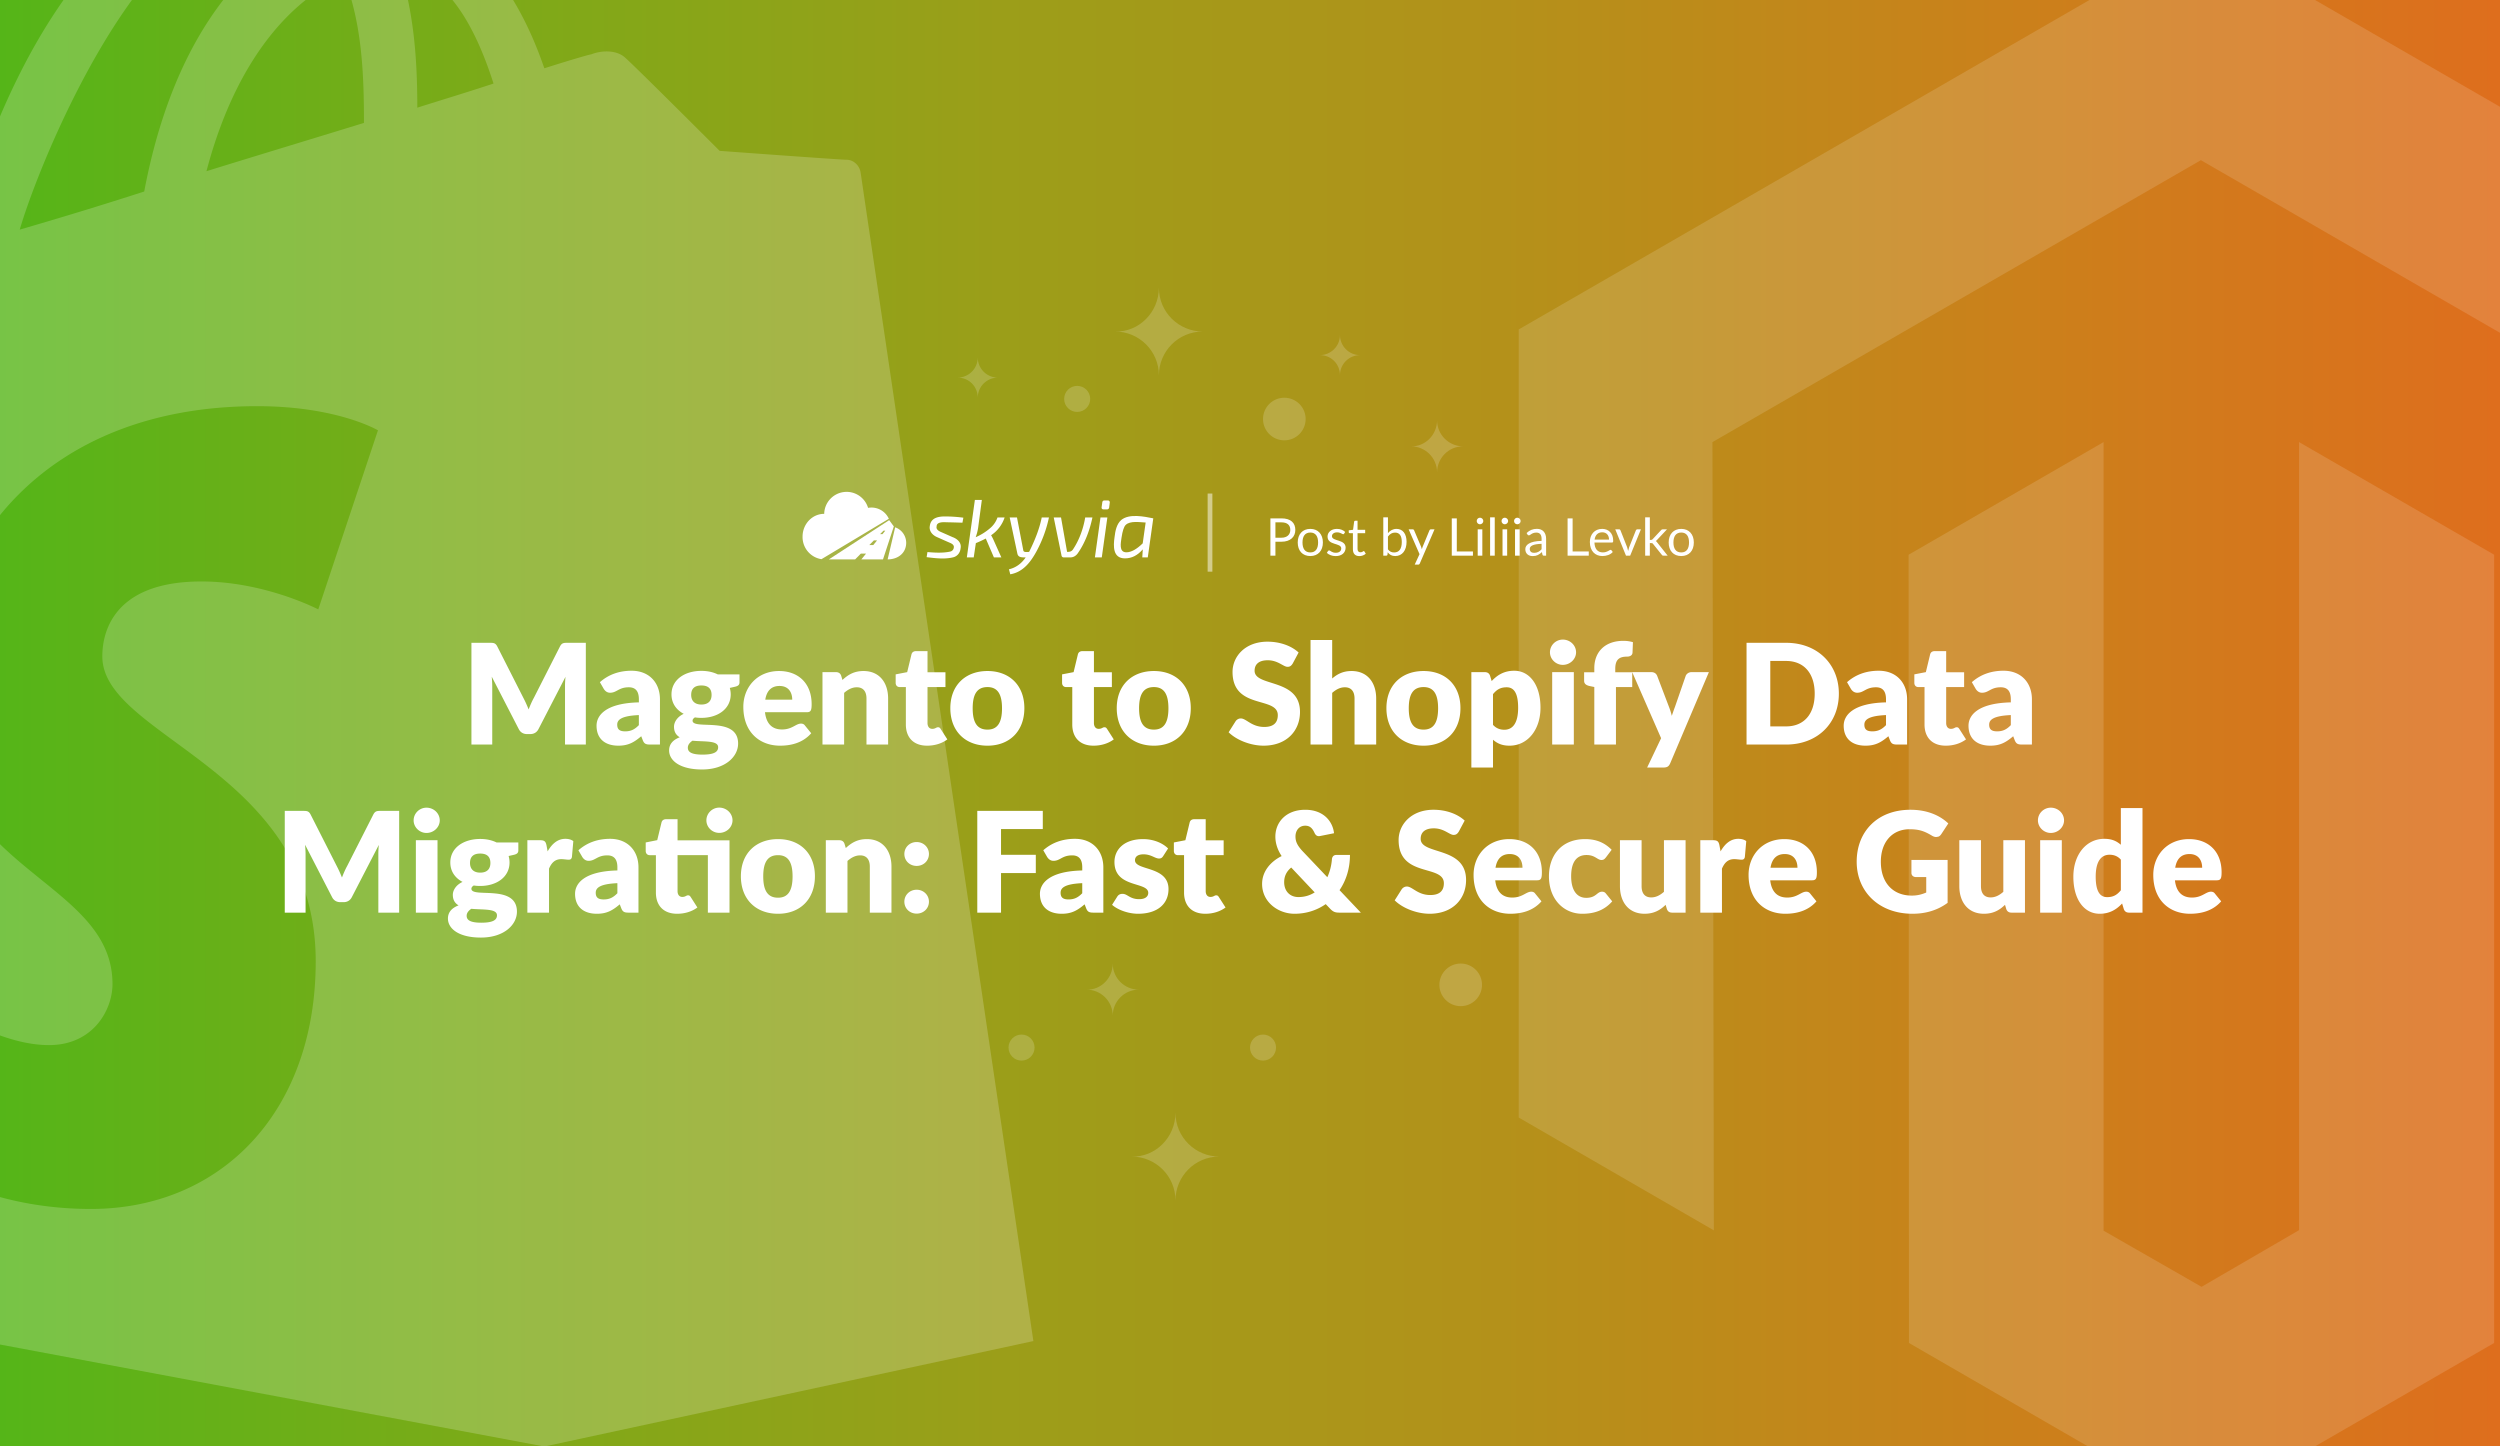 <?xml version="1.0" encoding="UTF-8"?> <svg xmlns="http://www.w3.org/2000/svg" width="2112" height="1222" fill="none"><rect width="100%" height="100%" fill="#333333" stroke="none"/><g clip-path="url(#how-to-migrate-from-magento-to-shopify__a)"><path fill="url(#how-to-migrate-from-magento-to-shopify__b)" d="M0 0h2112v1222H0z"></path><path fill-rule="evenodd" clip-rule="evenodd" d="M715.265 134.957c5.357.012 10.709 4.302 11.781 10.731.527 3.688 35.71 241.711 71.395 483.087A9458089.72 9458089.72 0 0 1 873 1132.93L459.879 1222h.001-.021L-302 1079.28s97.647-756.531 101.939-782.286c4.292-35.412 5.365-36.485 42.921-48.289 5.366-2.146 53.652-17.169 120.181-37.558C-11.206 101.692 71.418-114 244.177-114c22.534 0 48.287 11.804 69.748 39.704 78.85 0 122.45 63.671 145.934 131.99 23.606-7.51 38.629-11.803 39.702-11.803 8.812-3.525 21.927-3.848 28.993 3.219 8.584 7.511 79.405 78.335 79.405 78.335s101.939 7.512 107.304 7.512h.002ZM416.927 70.573c-16.096-50.436-40.776-93.36-79.405-97.652 12.27 38.348 15.022 78.05 15.022 118.04 21.448-6.824 43.031-13.27 64.383-20.388Zm-126.618-90.14c15.554 38.887 17.168 82.052 17.168 123.405-44.336 13.643-88.742 27.06-133.056 40.777C200.173 46.964 248.46-1.325 290.309-19.568Zm-28.974-40.78C147.62-141.574 36.3 126.4 16.682 193.978c33.264-9.658 68.675-20.389 105.158-32.193 24.68-130.917 84.77-196.376 139.495-222.13Zm7.528 575.18 50.433-151.307s-34.338-20.388-101.939-20.388c-181.344 0-270.406 121.259-270.406 245.738 0 83.186 46.726 120.998 87.683 154.14 31.954 25.858 60.396 48.874 60.396 88.379 0 21.462-16.095 51.508-53.652 51.508-57.944 0-126.619-59.02-126.619-59.02l-35.41 115.894s66.529 81.553 197.44 81.553c109.45 0 189.928-81.553 189.928-209.251 0-98.143-66.133-146.684-118.287-184.965-33.954-24.922-61.984-45.496-61.984-72.577 0-12.877 3.219-63.313 83.697-63.313 53.652 0 98.72 23.609 98.72 23.609Z" fill="#fff" fill-opacity=".2"></path><g opacity=".14" fill="#fff"><path d="M2107.06 468.625v665.915l-247.33 142.73-247.05-142.73-.29-665.915 164.7-95.151v666.206l82.78 47.43 82.35-47.87V373.474l164.84 95.151Z"></path><path d="M2436.75 277.739v666.353l-164.84 95.008V373.474l-412.62-238.17-412.61 238.17 1.16 665.916L1283 944.092V278.321L1860.46-55l576.29 332.739Z"></path></g><path opacity=".18" fill-rule="evenodd" clip-rule="evenodd" d="M1132 317c0-9.546 7.75-17 17-17-9.54 0-17-7.755-17-17 0 9.544-7.75 17-17 17 9.54 0 17 7.454 17 17Zm-305.999 19c0-9.546 7.753-17 16.999-17-9.543 0-16.999-7.755-16.999-17 0 9.544-7.755 17-17.001 17 9.545 0 17.001 7.454 17.001 17Zm388.029 19c0 12.38 10.05 22.05 22.03 22.05-12.37 0-22.03 10.061-22.03 22.054 0-12.381-10.05-22.054-22.03-22.054 11.98.388 22.03-9.67 22.03-22.05Zm-274 459c0 12.38 10.05 22.05 22.03 22.05-12.367 0-22.03 10.061-22.03 22.054 0-12.381-10.05-22.054-22.03-22.054 11.98.388 22.03-9.67 22.03-22.05Zm39-571c0 20.81 16.894 37.064 37.03 37.064-20.788 0-37.03 16.911-37.03 37.069 0-20.81-16.894-37.069-37.03-37.069 20.136.652 37.03-16.254 37.03-37.064Zm14 697c0 20.81 16.89 37.064 37.03 37.064-20.79 0-37.03 16.911-37.03 37.066 0-20.807-16.894-37.066-37.03-37.066 20.136.652 37.03-16.254 37.03-37.064Z" fill="#fff"></path><path opacity=".18" d="M1085 336c-9.94 0-18 8.064-18 17.999 0 9.942 8.06 18 18 18s18-8.058 18-18c0-9.935-8.06-17.999-18-17.999Zm149 478c-9.94 0-18 8.064-18 17.999 0 9.942 8.06 18 18 18s18-8.058 18-18c0-9.935-8.06-17.999-18-17.999ZM910 347.996c6.074 0 11-4.924 11-10.998 0-6.075-4.926-10.998-11-10.998s-11 4.923-11 10.998c0 6.074 4.926 10.998 11 10.998Zm157 548c6.07 0 11-4.924 11-10.998 0-6.075-4.93-10.998-11-10.998s-11 4.923-11 10.998c0 6.074 4.93 10.998 11 10.998Zm-204 0c6.074 0 11-4.924 11-10.998 0-6.075-4.926-10.998-11-10.998s-11 4.923-11 10.998c0 6.074 4.926 10.998 11 10.998Z" fill="#fff"></path><path d="M479.684 543.037h15.222V629h-17.582v-49.442c0-2.301.118-5.015.413-7.788l-22.833 44.191c-1.416 2.773-3.894 4.189-6.962 4.189h-2.714c-3.068 0-5.546-1.416-6.962-4.189l-22.833-44.309c.236 2.832.413 5.605.413 7.906V629h-17.582v-85.963h15.222c3.481 0 5.015.059 6.608 3.068l22.125 43.601c1.593 3.009 3.009 6.254 4.366 9.617 1.357-3.481 2.773-6.785 4.425-9.794l22.066-43.424c1.593-3.009 3.127-3.068 6.608-3.068Zm30.411 38.999-3.304-5.723c7.375-6.549 16.461-9.676 26.786-9.676 14.868 0 23.954 10.148 23.954 24.131V629h-8.378c-3.481 0-4.956-.649-6.136-3.658l-1.298-3.363c-6.136 5.192-10.974 7.965-19.352 7.965-11.21 0-18.408-5.841-18.408-16.874 0-8.732 7.729-19.057 35.754-19.706v-2.596c0-7.139-3.068-10.148-8.496-10.148-8.614 0-10.089 4.602-15.812 4.602-2.537 0-4.189-1.475-5.31-3.186Zm29.618 30.562v-8.496c-14.632.649-18.29 3.894-18.29 8.083s2.301 5.664 6.726 5.664c4.72 0 7.965-1.534 11.564-5.251Zm66.62-42.893h18.408v6.667c0 2.065-1.003 3.127-3.776 3.776l-4.425 1.003c.472 1.711.767 3.54.767 5.487 0 12.213-10.856 19.824-24.78 19.824-1.888 0-3.717-.118-5.428-.413-1.357.826-2.006 1.77-2.006 2.773 0 8.201 38.468-4.307 38.468 19.352 0 11.092-10.915 21.889-30.444 21.889-19.116 0-27.848-7.788-27.848-16.048 0-5.428 3.304-8.968 8.968-11.151-3.009-1.829-4.838-4.484-4.838-8.968 0-3.658 2.537-8.201 8.201-10.856-6.372-3.363-10.325-9.027-10.325-16.402 0-12.272 10.974-19.883 25.252-19.883 5.192 0 9.794 1.003 13.806 2.95Zm-13.806 25.488c6.077 0 8.614-3.363 8.614-8.142 0-4.956-2.537-7.965-8.614-7.965-6.077 0-8.614 3.009-8.614 7.965 0 4.661 2.655 8.142 8.614 8.142Zm14.16 36.049c0-5.782-11.505-4.543-21.712-5.487-2.301 1.593-3.894 3.481-3.894 5.9 0 3.422 2.655 5.841 12.39 5.841 10.502 0 13.216-2.655 13.216-6.254Zm74.858-29.559h-35.282c1.18 10.207 6.431 14.573 14.396 14.573 8.555 0 11.682-4.956 16.048-4.956 1.475 0 2.537.531 3.304 1.593l5.31 6.549c-7.493 8.614-17.936 10.502-26.314 10.502-17.11 0-31.034-11.21-31.034-32.863 0-16.343 11.564-30.208 30.208-30.208 16.166 0 27.494 10.325 27.494 28.025 0 5.428-.826 6.785-4.13 6.785Zm-35.046-10.62h22.774c0-5.782-2.832-11.564-10.738-11.564-6.903 0-10.797 4.071-12.036 11.564Zm64.141-20.178 1.062 3.54c4.779-4.425 9.853-7.552 17.818-7.552 13.393 0 20.768 9.794 20.768 23.246V629h-18.29v-38.881c0-5.959-2.773-9.499-8.142-9.499-4.012 0-7.434 1.829-10.738 4.72V629h-18.29v-61.183h11.328c2.301 0 3.776 1.003 4.484 3.068Zm72.567 59.059c-11.564 0-17.936-7.021-17.936-17.877v-31.624h-5.192c-1.888 0-3.422-1.239-3.422-3.599v-7.139l9.735-1.888 3.599-14.927c.472-1.888 1.829-2.832 4.012-2.832h9.558v17.877h15.163v12.508h-15.163v30.385c0 2.832 1.416 4.897 4.012 4.897 2.714 0 3.304-1.357 4.838-1.357 1.121 0 1.652.472 2.36 1.593l5.546 8.673c-4.72 3.54-10.797 5.31-17.11 5.31Zm51.024-63.071c18.526 0 31.152 12.036 31.152 31.388 0 19.529-12.626 31.683-31.152 31.683-18.644 0-31.388-12.154-31.388-31.683 0-19.352 12.744-31.388 31.388-31.388Zm0 49.501c8.437 0 12.272-5.9 12.272-17.995s-3.835-17.936-12.272-17.936c-8.673 0-12.508 5.841-12.508 17.936 0 12.095 3.835 17.995 12.508 17.995Zm89.562 13.57c-11.564 0-17.936-7.021-17.936-17.877v-31.624h-5.192c-1.888 0-3.422-1.239-3.422-3.599v-7.139l9.735-1.888 3.599-14.927c.472-1.888 1.829-2.832 4.012-2.832h9.558v17.877h15.163v12.508h-15.163v30.385c0 2.832 1.416 4.897 4.012 4.897 2.714 0 3.304-1.357 4.838-1.357 1.121 0 1.652.472 2.36 1.593l5.546 8.673c-4.72 3.54-10.797 5.31-17.11 5.31Zm51.024-63.071c18.526 0 31.153 12.036 31.153 31.388 0 19.529-12.627 31.683-31.153 31.683-18.644 0-31.388-12.154-31.388-31.683 0-19.352 12.744-31.388 31.388-31.388Zm0 49.501c8.437 0 12.272-5.9 12.272-17.995s-3.835-17.936-12.272-17.936c-8.673 0-12.508 5.841-12.508 17.936 0 12.095 3.835 17.995 12.508 17.995Zm122.243-65.136-4.95 9.263c-1.18 1.888-2.3 2.832-4.37 2.832-3.6 0-8.02-5.546-16.75-5.546-7.5 0-11.1 3.422-11.1 8.85 0 13.924 38.35 6.018 38.35 34.81 0 15.871-11.21 28.497-30.79 28.497-10.68 0-22.78-4.602-29.5-11.328l5.9-9.322c.94-1.357 2.53-2.36 4.36-2.36 4.66 0 9.09 7.198 19.83 7.198 7.25 0 11.44-3.068 11.44-9.971 0-16.166-38.23-4.425-38.23-36.521 0-12.98 10.62-25.547 29.5-25.547 10.56 0 20.18 3.481 26.31 9.145Zm28.37-10.561v32.509c4.42-3.776 9.26-6.313 16.4-6.313 13.39 0 20.77 9.794 20.77 23.246V629h-18.29v-38.881c0-5.959-2.78-9.499-8.15-9.499-4.01 0-7.43 1.829-10.73 4.72V629h-18.29v-88.323h18.29Zm77.21 26.196c18.52 0 31.15 12.036 31.15 31.388 0 19.529-12.63 31.683-31.15 31.683-18.65 0-31.39-12.154-31.39-31.683 0-19.352 12.74-31.388 31.39-31.388Zm0 49.501c8.43 0 12.27-5.9 12.27-17.995s-3.84-17.936-12.27-17.936c-8.68 0-12.51 5.841-12.51 17.936 0 12.095 3.83 17.995 12.51 17.995Zm56.17-45.489 1.36 4.484c4.78-5.133 10.62-8.732 19.05-8.732 12.75 0 22.19 11.623 22.19 31.27 0 18.349-10.68 32.037-26.2 32.037-6.37 0-10.38-1.947-13.92-5.015v23.482H1243v-80.594h11.33c2.3 0 3.77 1.003 4.48 3.068Zm2.48 15.517v25.96c2.77 3.009 6.02 4.13 9.56 4.13 6.72 0 11.68-5.074 11.68-18.585 0-12.921-3.9-17.287-9.68-17.287-5.37 0-8.44 2.006-11.56 5.782Zm70.17-35.341c0 5.782-5.07 10.62-11.21 10.62-5.9 0-10.85-4.838-10.85-10.62 0-5.959 4.95-10.738 10.85-10.738 6.14 0 11.21 4.779 11.21 10.738Zm-20.18 16.756h18.29V629h-18.29v-61.183ZM1365.16 629h-18.29v-48.616l-4.01-.826c-2.77-.649-4.6-1.829-4.6-4.425v-7.198h8.61v-3.481c0-13.924 9.21-23.069 24.55-23.069 3.01 0 5.31.354 8.08 1.121l-.35 8.909c-.18 2.478-2.54 3.304-4.55 3.304-6.49 0-10.03 2.301-10.03 10.325v2.891h14.34v12.508h-13.75V629Zm63.75-61.183h14.75l-32.69 77.054c-1.12 2.419-2.3 3.54-5.78 3.54h-13.69l11.8-24.78-24.42-55.814h16.16c2.83 0 4.25 1.475 4.96 3.186l10.03 26.373a53.943 53.943 0 0 1 2.3 7.375c.88-2.537 1.71-5.074 2.65-7.493l9.09-26.255c.71-1.829 2.71-3.186 4.84-3.186Zm124.56 18.172c0 24.839-17.87 43.011-44.6 43.011h-33.39v-85.963h33.39c26.73 0 44.6 18.231 44.6 42.952Zm-20.41 0c0-17.051-8.97-27.612-24.19-27.612h-13.33v55.283h13.33c15.22 0 24.19-10.502 24.19-27.671Zm30.62-3.953-3.3-5.723c7.37-6.549 16.46-9.676 26.79-9.676 14.86 0 23.95 10.148 23.95 24.131V629h-8.38c-3.48 0-4.95-.649-6.13-3.658l-1.3-3.363c-6.14 5.192-10.98 7.965-19.35 7.965-11.21 0-18.41-5.841-18.41-16.874 0-8.732 7.73-19.057 35.75-19.706v-2.596c0-7.139-3.07-10.148-8.49-10.148-8.62 0-10.09 4.602-15.82 4.602-2.53 0-4.19-1.475-5.31-3.186Zm29.62 30.562v-8.496c-14.63.649-18.29 3.894-18.29 8.083s2.3 5.664 6.73 5.664c4.72 0 7.96-1.534 11.56-5.251Zm50.48 17.346c-11.57 0-17.94-7.021-17.94-17.877v-31.624h-5.19c-1.89 0-3.42-1.239-3.42-3.599v-7.139l9.73-1.888 3.6-14.927c.47-1.888 1.83-2.832 4.01-2.832h9.56v17.877h15.16v12.508h-15.16v30.385c0 2.832 1.42 4.897 4.01 4.897 2.72 0 3.31-1.357 4.84-1.357 1.12 0 1.65.472 2.36 1.593l5.55 8.673c-4.72 3.54-10.8 5.31-17.11 5.31Zm25.34-47.908-3.3-5.723c7.37-6.549 16.46-9.676 26.78-9.676 14.87 0 23.96 10.148 23.96 24.131V629h-8.38c-3.48 0-4.96-.649-6.14-3.658l-1.29-3.363c-6.14 5.192-10.98 7.965-19.36 7.965-11.21 0-18.4-5.841-18.4-16.874 0-8.732 7.73-19.057 35.75-19.706v-2.596c0-7.139-3.07-10.148-8.5-10.148-8.61 0-10.08 4.602-15.81 4.602-2.53 0-4.19-1.475-5.31-3.186Zm29.62 30.562v-8.496c-14.63.649-18.29 3.894-18.29 8.083s2.3 5.664 6.73 5.664c4.72 0 7.96-1.534 11.56-5.251ZM321.986 685.037h15.222V771h-17.582v-49.442c0-2.301.118-5.015.413-7.788l-22.833 44.191c-1.416 2.773-3.894 4.189-6.962 4.189h-2.714c-3.068 0-5.546-1.416-6.962-4.189l-22.833-44.309c.236 2.832.413 5.605.413 7.906V771h-17.582v-85.963h15.222c3.481 0 5.015.059 6.608 3.068l22.125 43.601c1.593 3.009 3.009 6.254 4.366 9.617 1.357-3.481 2.773-6.785 4.425-9.794l22.066-43.424c1.593-3.009 3.127-3.068 6.608-3.068Zm49.516 8.024c0 5.782-5.074 10.62-11.21 10.62-5.9 0-10.856-4.838-10.856-10.62 0-5.959 4.956-10.738 10.856-10.738 6.136 0 11.21 4.779 11.21 10.738Zm-20.178 16.756h18.29V771h-18.29v-61.183Zm68.157 1.888h18.408v6.667c0 2.065-1.003 3.127-3.776 3.776l-4.425 1.003c.472 1.711.767 3.54.767 5.487 0 12.213-10.856 19.824-24.78 19.824-1.888 0-3.717-.118-5.428-.413-1.357.826-2.006 1.77-2.006 2.773 0 8.201 38.468-4.307 38.468 19.352 0 11.092-10.915 21.889-30.444 21.889-19.116 0-27.848-7.788-27.848-16.048 0-5.428 3.304-8.968 8.968-11.151-3.009-1.829-4.838-4.484-4.838-8.968 0-3.658 2.537-8.201 8.201-10.856-6.372-3.363-10.325-9.027-10.325-16.402 0-12.272 10.974-19.883 25.252-19.883 5.192 0 9.794 1.003 13.806 2.95Zm-13.806 25.488c6.077 0 8.614-3.363 8.614-8.142 0-4.956-2.537-7.965-8.614-7.965-6.077 0-8.614 3.009-8.614 7.965 0 4.661 2.655 8.142 8.614 8.142Zm14.16 36.049c0-5.782-11.505-4.543-21.712-5.487-2.301 1.593-3.894 3.481-3.894 5.9 0 3.422 2.655 5.841 12.39 5.841 10.502 0 13.216-2.655 13.216-6.254Zm41.849-59.118.944 5.133c3.776-6.608 8.614-10.62 14.986-10.62 2.773 0 5.015.649 6.726 1.947l-1.18 13.452c-.413 1.711-1.239 2.242-2.832 2.242-1.298 0-4.189-.472-6.077-.472-5.369 0-8.26 3.009-10.443 8.024V771h-18.29v-61.183h10.856c3.658 0 4.661 1.18 5.31 4.307Zm30.262 9.912-3.304-5.723c7.375-6.549 16.461-9.676 26.786-9.676 14.868 0 23.954 10.148 23.954 24.131V771h-8.378c-3.481 0-4.956-.649-6.136-3.658l-1.298-3.363c-6.136 5.192-10.974 7.965-19.352 7.965-11.21 0-18.408-5.841-18.408-16.874 0-8.732 7.729-19.057 35.754-19.706v-2.596c0-7.139-3.068-10.148-8.496-10.148-8.614 0-10.089 4.602-15.812 4.602-2.537 0-4.189-1.475-5.31-3.186Zm29.618 30.562v-8.496c-14.632.649-18.29 3.894-18.29 8.083s2.301 5.664 6.726 5.664c4.72 0 7.965-1.534 11.564-5.251Zm97.263-61.596c0 5.9-5.074 10.62-11.21 10.62-5.9 0-10.856-4.72-10.856-10.62 0-5.9 4.956-10.738 10.856-10.738 6.136 0 11.21 4.838 11.21 10.738Zm-2.537 16.933V771H598v-48.557h-25.606v30.385c0 2.832 1.416 4.897 4.012 4.897 2.714 0 3.304-1.357 4.838-1.357 1.121 0 1.652.472 2.36 1.593l5.546 8.673c-4.72 3.54-10.797 5.31-17.11 5.31-11.564 0-17.936-7.021-17.936-17.877v-31.624h-5.192c-1.888 0-3.422-1.239-3.422-3.599v-7.139l9.735-1.947 3.599-14.868c.472-1.888 1.829-2.832 4.012-2.832h9.558v17.877h43.896Zm40.999-1.062c18.526 0 31.152 12.036 31.152 31.388 0 19.529-12.626 31.683-31.152 31.683-18.644 0-31.388-12.154-31.388-31.683 0-19.352 12.744-31.388 31.388-31.388Zm0 49.501c8.437 0 12.272-5.9 12.272-17.995s-3.835-17.936-12.272-17.936c-8.673 0-12.508 5.841-12.508 17.936 0 12.095 3.835 17.995 12.508 17.995Zm56.174-45.489 1.062 3.54c4.779-4.425 9.853-7.552 17.818-7.552 13.393 0 20.768 9.794 20.768 23.246V771h-18.29v-38.881c0-5.959-2.773-9.499-8.142-9.499-4.012 0-7.434 1.829-10.738 4.72V771h-18.29v-61.183h11.328c2.301 0 3.776 1.003 4.484 3.068Zm50.541 8.555c0-5.605 4.484-10.089 10.384-10.089 5.841 0 10.384 4.484 10.384 10.089 0 5.723-4.543 10.089-10.384 10.089-5.9 0-10.384-4.366-10.384-10.089Zm0 40.297c0-5.605 4.484-10.089 10.384-10.089 5.841 0 10.384 4.484 10.384 10.089 0 5.723-4.543 10.089-10.384 10.089-5.9 0-10.384-4.366-10.384-10.089Zm116.949-61.36h-35.282v21.771h29.382v15.399h-29.382V771h-20.06v-85.963h55.342v15.34Zm3.711 23.659-3.304-5.723c7.375-6.549 16.461-9.676 26.786-9.676 14.868 0 23.954 10.148 23.954 24.131V771h-8.378c-3.481 0-4.956-.649-6.136-3.658l-1.298-3.363c-6.136 5.192-10.974 7.965-19.352 7.965-11.21 0-18.408-5.841-18.408-16.874 0-8.732 7.729-19.057 35.754-19.706v-2.596c0-7.139-3.068-10.148-8.496-10.148-8.614 0-10.089 4.602-15.812 4.602-2.537 0-4.189-1.475-5.31-3.186Zm29.618 30.562v-8.496c-14.632.649-18.29 3.894-18.29 8.083s2.301 5.664 6.726 5.664c4.72 0 7.965-1.534 11.564-5.251Zm72.521-37.819-4.13 6.431c-.944 1.475-1.888 2.065-3.54 2.065-3.481 0-6.549-3.54-13.098-3.54-4.661 0-7.198 1.888-7.198 5.015 0 8.968 28.32 4.602 28.32 24.367 0 12.154-8.968 20.827-25.724 20.827-8.26 0-17.228-3.304-21.948-7.552l4.248-6.726c.944-1.593 2.301-2.537 4.602-2.537 4.248 0 6.018 4.484 14.042 4.484 5.664 0 7.67-2.655 7.67-5.31 0-9.735-28.556-3.776-28.556-26.078 0-10.384 7.965-19.352 24.19-19.352 8.909 0 16.579 3.363 21.122 7.906Zm31.427 55.165c-11.57 0-17.94-7.021-17.94-17.877v-31.624h-5.19c-1.888 0-3.422-1.239-3.422-3.599v-7.139l9.732-1.888 3.6-14.927c.47-1.888 1.83-2.832 4.01-2.832h9.56v17.877h15.16v12.508h-15.16v30.385c0 2.832 1.42 4.897 4.01 4.897 2.72 0 3.31-1.357 4.84-1.357 1.12 0 1.65.472 2.36 1.593l5.55 8.673c-4.72 3.54-10.8 5.31-17.11 5.31Zm113.42-19.942 18 18.998h-18.06c-3.65 0-5.36-.649-7.9-3.304l-3.72-3.894c-7.49 5.192-16.4 8.142-26.37 8.142-13.69 0-27.38-9.794-27.38-25.193 0-10.384 6.85-18.703 16.52-23.541-3.77-5.723-5.31-11.269-5.31-16.461 0-12.213 9.09-22.656 25.25-22.656 15.29 0 23.19 9.676 24.31 19.824l-11.8 2.36c-.35.059-.76.118-1.06.118-1.53 0-2.71-.885-3.54-2.596-1.83-4.071-3.95-6.254-7.91-6.254-5.42 0-8.26 4.366-8.26 9.086 0 4.071 1.3 7.257 5.67 12.095l21.24 22.361c2.12-4.661 3.48-9.853 3.89-15.281.24-2.183 1.54-3.54 3.66-3.54h11.56c0 11.387-3.18 21.476-8.79 29.736Zm-21 1.888-19.82-21.004c-4.31 3.599-5.96 7.729-5.96 12.39 0 7.493 4.78 12.567 12.03 12.567 5.25 0 9.8-1.416 13.75-3.953Zm126.71-60.652-4.95 9.263c-1.18 1.888-2.3 2.832-4.37 2.832-3.6 0-8.02-5.546-16.76-5.546-7.49 0-11.09 3.422-11.09 8.85 0 13.924 38.35 6.018 38.35 34.81 0 15.871-11.21 28.497-30.8 28.497-10.67 0-22.77-4.602-29.5-11.328l5.9-9.322c.95-1.357 2.54-2.36 4.37-2.36 4.66 0 9.09 7.198 19.82 7.198 7.26 0 11.45-3.068 11.45-9.971 0-16.166-38.23-4.425-38.23-36.521 0-12.98 10.62-25.547 29.5-25.547 10.56 0 20.18 3.481 26.31 9.145Zm61.09 50.445h-35.28c1.18 10.207 6.43 14.573 14.4 14.573 8.55 0 11.68-4.956 16.04-4.956 1.48 0 2.54.531 3.31 1.593l5.31 6.549c-7.49 8.614-17.94 10.502-26.32 10.502-17.11 0-31.03-11.21-31.03-32.863 0-16.343 11.56-30.208 30.21-30.208 16.16 0 27.49 10.325 27.49 28.025 0 5.428-.82 6.785-4.13 6.785Zm-35.04-10.62h22.77c0-5.782-2.83-11.564-10.74-11.564-6.9 0-10.79 4.071-12.03 11.564Zm98.12-15.163-4.84 6.431c-1.12 1.357-1.88 2.183-3.77 2.183-3.54 0-5.31-4.189-12.63-4.189-8.97 0-12.98 6.785-12.98 17.936 0 11.741 4.78 18.231 12.75 18.231 8.49 0 8.96-5.192 13.33-5.192 1.47 0 2.54.531 3.3 1.593l5.31 6.549c-7.49 8.614-16.99 10.502-25.37 10.502-14.98 0-28.08-11.564-28.08-31.683 0-17.7 10.62-31.388 30.56-31.388 9.62 0 16.58 3.127 22.42 9.027Zm44.17-8.083h18.29V771h-11.33c-2.3 0-3.77-1.003-4.48-3.068l-1.06-3.54c-4.66 4.543-9.91 7.552-17.82 7.552-13.39 0-20.77-9.853-20.77-23.305v-38.822h18.29v38.822c0 6.077 2.77 9.499 8.14 9.499 4.02 0 7.44-1.829 10.74-4.72v-43.601Zm46.88 4.307.95 5.133c3.77-6.608 8.61-10.62 14.98-10.62 2.78 0 5.02.649 6.73 1.947l-1.18 13.452c-.41 1.711-1.24 2.242-2.83 2.242-1.3 0-4.19-.472-6.08-.472-5.37 0-8.26 3.009-10.44 8.024V771h-18.29v-61.183h10.85c3.66 0 4.67 1.18 5.31 4.307Zm78.19 29.559h-35.29c1.18 10.207 6.43 14.573 14.4 14.573 8.55 0 11.68-4.956 16.05-4.956 1.47 0 2.53.531 3.3 1.593l5.31 6.549c-7.49 8.614-17.93 10.502-26.31 10.502-17.11 0-31.04-11.21-31.04-32.863 0-16.343 11.57-30.208 30.21-30.208 16.17 0 27.5 10.325 27.5 28.025 0 5.428-.83 6.785-4.13 6.785Zm-35.05-10.62h22.77c0-5.782-2.83-11.564-10.73-11.564-6.91 0-10.8 4.071-12.04 11.564Zm119.06 4.366v-10.974h30.56v36.285c-8.79 6.431-18.82 9.204-29.67 9.204-28.38 0-47.14-18.762-47.14-43.955 0-25.665 17.7-43.896 45.43-43.896 14.39 0 25.07 4.956 31.97 11.564l-5.78 8.791c-.88 1.357-1.83 2.183-2.71 2.36-.89.177-1.48.295-1.83.295-1.12 0-2.36-.413-3.6-1.18-6.31-3.776-10.74-5.369-18.76-5.369-14.87 0-24.31 10.974-24.31 27.435 0 18.172 10.56 28.615 26.14 28.615 4.78 0 8.49-1.003 12.21-2.596v-13.039h-8.5c-2.53 0-4.01-1.475-4.01-3.54Zm77.62-27.612h18.29V771h-11.32c-2.3 0-3.78-1.003-4.49-3.068l-1.06-3.54c-4.66 4.543-9.91 7.552-17.82 7.552-13.39 0-20.77-9.853-20.77-23.305v-38.822h18.29v38.822c0 6.077 2.78 9.499 8.15 9.499 4.01 0 7.43-1.829 10.73-4.72v-43.601Zm51.31-16.756c0 5.782-5.07 10.62-11.21 10.62-5.9 0-10.85-4.838-10.85-10.62 0-5.959 4.95-10.738 10.85-10.738 6.14 0 11.21 4.779 11.21 10.738Zm-20.18 16.756h18.29V771h-18.29v-61.183Zm68.16-27.14h18.29V771h-11.33c-2.3 0-3.77-1.003-4.48-3.068l-1.42-4.661c-4.83 5.192-10.62 8.673-18.99 8.673-12.75 0-22.19-11.564-22.19-31.329 0-18.29 10.56-31.978 26.2-31.978 6.37 0 10.38 1.947 13.92 5.015v-30.975Zm0 69.443v-25.901c-2.77-3.068-6.02-4.13-9.56-4.13-6.72 0-11.68 5.074-11.68 18.526 0 12.921 3.9 17.287 9.68 17.287 5.37 0 8.38-2.006 11.56-5.782Zm80.98-8.437h-35.29c1.18 10.207 6.43 14.573 14.4 14.573 8.55 0 11.68-4.956 16.05-4.956 1.47 0 2.53.531 3.3 1.593l5.31 6.549c-7.49 8.614-17.93 10.502-26.31 10.502-17.11 0-31.04-11.21-31.04-32.863 0-16.343 11.57-30.208 30.21-30.208 16.17 0 27.5 10.325 27.5 28.025 0 5.428-.83 6.785-4.13 6.785Zm-35.05-10.62h22.77c0-5.782-2.83-11.564-10.73-11.564-6.91 0-10.8 4.071-12.04 11.564ZM712.67 415.705c-9.236 1.257-16.181 9.058-16.377 18.383-10.1 0-18.289 8.615-18.289 19.242-.186 9.454 6.63 17.594 15.965 19.068l56.923-34.139a16.081 16.081 0 0 0-17.54-9.215c-2.67-8.937-11.446-14.597-20.682-13.339Zm136.045 21.427a28.984 28.984 0 0 1-11.428 15.041 38.003 38.003 0 0 1 2.007 3.883l6.652 14.833h-6.304l-6.858-15.943a87.376 87.376 0 0 1-8.382 3.882l-1.801 12.061h-5.819l6.789-48.521h5.888l-3.117 23.429a41.196 41.196 0 0 1-2.078 8.041 47.635 47.635 0 0 0 11.845-7.348 20.693 20.693 0 0 0 6.581-9.358h6.025Zm-56.759 16.773c-3.991-1.606-7.278-5.069-6.442-9.635.967-7.312 7.943-8.096 14.132-7.971 4.75.065 9.491.413 14.2 1.04l-.762 4.229c-5.68-.184-10.113-.3-13.3-.348-2.638-.125-8.568-.496-8.52 3.467-.69 2.642 2.033 4.097 4.087 4.921l9.421 4.159c4.137 1.497 7.74 4.817 6.719 9.565-.375 3.723-2.829 6.797-6.546 7.556-7.126 1.693-14.942.69-22.132-.208l.692-4.298c6.372.535 13.255.958 19.535-.485a3.772 3.772 0 0 0 2.701-3.119c.55-2.461-1.722-3.59-3.602-4.367-3.409-1.465-6.788-3.007-10.183-4.506Zm94.202-16.773h-6.096c-2.101 10.287-6.039 19.766-10.667 29.113-1.373 0-4.627.684-4.92-1.318l-5.334-27.795h-6.165l6.513 30.637c.798 3.443 4.227 3.119 6.996 3.119-3.341 4.988-8.223 8.738-14.131 10.05l1.108 4.229c10.983-1.852 17.472-10.657 22.444-19.893a105.827 105.827 0 0 0 10.252-28.142Zm36.727 0c-2.214 10.545-6.093 21.342-12.331 30.222-1.552 2.244-3.868 3.671-6.65 3.535h-5.195a1.811 1.811 0 0 1-1.94-1.596l-6.581-32.161h6.166l5.126 29.112c2.027 0 3.662-.2 4.918-2.01 5.375-7.968 8.803-17.681 10.391-27.102h6.096Zm2.084 33.756h5.818l4.711-33.756h-5.819l-4.71 33.756Zm10.875-48.105a1.59 1.59 0 0 1 1.663 1.942l-.485 3.949a1.799 1.799 0 0 1-1.94 1.665h-2.701c-1.294 0-1.871-.648-1.732-1.942l.554-3.881a1.74 1.74 0 0 1 1.869-1.733h2.772Z" fill="#fff"></path><path fill-rule="evenodd" clip-rule="evenodd" d="M965.007 470.888h4.641l4.642-32.995c-7.553-1.49-20.223-4.219-27.016 1.353-3.997 3.435-5.11 9.404-5.681 14.382-1.132 7.768-1.552 18.091 8.797 18.091 5.681.002 10.691-2.54 15.032-7.624l-.415 6.793Zm.346-11.853 2.494-17.606c-4.808-.2-13.14-1.687-16.868 2.045-1.501 1.501-2.667 5.048-3.498 10.64-.585 4.292-2.486 12.477 4.087 12.476 4.018 0 8.613-2.518 13.785-7.555Z" fill="#fff"></path><path d="M749.878 472.577c7.355 0 14.423-3.93 15.545-12.041a13.938 13.938 0 0 0-9.187-15.064l-6.358 27.105Z" fill="#fff"></path><path fill-rule="evenodd" clip-rule="evenodd" d="M731.654 467.658h-4.385l-4.842 4.918h-22.222l50.979-33.166 3.921 5.306-9.149 27.86h-18.3l3.998-4.918Zm2.736-7.208 3.877-3.936 2.7.001-3.202 3.935h-3.375Zm9.09-9.207h2.022l2.376-2.92h-1.521l-2.877 2.92Z" fill="#fff"></path><path opacity=".5" fill="#fff" d="M1020.21 416.942h4v66h-4z"></path><path d="M1073.24 437.916h9.3c7.99 0 11.75 3.85 11.75 9.768 0 5.852-4.14 9.966-11.75 9.966h-5.06v11.792h-4.24v-31.526Zm4.24 16.346h5.06c4.86 0 7.5-2.706 7.5-6.578 0-4.026-2.46-6.402-7.5-6.402h-5.06v12.98Zm29.49-7.458c6.51 0 10.61 4.51 10.61 11.484 0 7.018-4.1 11.462-10.61 11.462-6.58 0-10.65-4.444-10.65-11.462 0-6.974 4.07-11.484 10.65-11.484Zm0 19.888c4.4 0 6.56-3.102 6.56-8.382 0-5.302-2.16-8.426-6.56-8.426-4.46 0-6.62 3.124-6.62 8.426 0 5.28 2.16 8.382 6.62 8.382Zm29.43-17.292-.88 1.43c-.17.33-.44.484-.81.484-.86 0-2.13-1.584-5.19-1.584-2.64 0-4.29 1.43-4.29 3.234 0 4.576 11.55 2.442 11.55 9.658 0 4.092-2.99 7.172-8.43 7.172-3.1 0-5.67-1.122-7.43-2.706l.92-1.496c.24-.374.53-.594 1.03-.594 1.08 0 2.12 1.98 5.68 1.98 3.08 0 4.55-1.694 4.55-3.674 0-4.906-11.59-2.354-11.59-10.032 0-3.432 2.88-6.468 7.92-6.468 2.93 0 5.28.99 6.97 2.596Zm12.02 20.394c-3.52 0-5.48-2.024-5.48-5.72v-13.64h-2.68c-.46 0-.84-.264-.84-.858v-1.562l3.65-.462.91-6.886c.08-.44.39-.748.9-.748h1.98v7.678h6.44v2.838h-6.44v13.376c0 1.87 1.01 2.772 2.44 2.772 1.65 0 2.35-1.056 2.82-1.056.19 0 .39.132.55.374l1.14 1.87c-1.34 1.254-3.37 2.024-5.39 2.024Zm24.12-32.758v13.332c1.87-2.178 4.18-3.564 7.26-3.564 5.24 0 8.47 4.136 8.47 10.912 0 7.216-3.65 12.034-9.59 12.034-2.92 0-4.84-1.144-6.33-3.168l-.2 2.024c-.11.55-.46.836-1.01.836h-2.53v-32.406h3.93Zm0 16.258v10.78c1.43 1.936 3.15 2.64 5.2 2.64 4.2 0 6.49-2.97 6.49-8.844 0-5.456-2.05-7.942-5.72-7.942-2.56 0-4.36 1.232-5.97 3.366Zm36.25-6.138h3.11l-12.43 28.864c-.27.594-.6.968-1.41.968h-2.91l4.07-8.844-9.19-20.988h3.39c.68 0 1.05.396 1.21.814l5.96 14.036c.24.616.44 1.254.59 1.936.2-.682.42-1.342.66-1.958l5.79-14.014c.17-.462.64-.814 1.16-.814Zm21.92 18.7h13.64v3.586h-17.89v-31.526h4.25v27.94Zm22.4-25.696c0 1.496-1.32 2.772-2.83 2.772-1.5 0-2.75-1.276-2.75-2.772 0-1.54 1.25-2.816 2.75-2.816 1.51 0 2.83 1.276 2.83 2.816Zm-4.75 6.996h3.92v22.286h-3.92v-22.286Zm10.48-10.12h3.92v32.406h-3.92v-32.406Zm15.24 3.124c0 1.496-1.32 2.772-2.84 2.772-1.49 0-2.75-1.276-2.75-2.772 0-1.54 1.26-2.816 2.75-2.816 1.52 0 2.84 1.276 2.84 2.816Zm-4.75 6.996h3.92v22.286h-3.92v-22.286Zm15.32-6.996c0 1.496-1.32 2.772-2.84 2.772-1.49 0-2.75-1.276-2.75-2.772 0-1.54 1.26-2.816 2.75-2.816 1.52 0 2.84 1.276 2.84 2.816Zm-4.75 6.996h3.92v22.286h-3.92v-22.286Zm10.48 4.4-.7-1.254c2.46-2.376 5.26-3.542 8.71-3.542 5.02 0 7.77 3.41 7.77 8.426v14.256h-1.74c-.77 0-1.12-.198-1.37-.924l-.44-2.112c-2.33 2.156-4.35 3.388-7.76 3.388-3.46 0-6.27-1.892-6.27-5.918 0-3.52 3.63-6.71 13.75-6.952v-1.738c0-3.454-1.52-5.258-4.4-5.258-3.85 0-5.04 2.354-6.38 2.354-.53 0-.9-.308-1.17-.726Zm11.95 12.474v-4.62c-7.24.242-9.99 1.848-9.99 4.29 0 2.376 1.63 3.344 3.67 3.344 2.71 0 4.56-1.144 6.32-3.014Zm26.22 1.826h13.64v3.586h-17.89v-31.526h4.25v27.94Zm32.83-.968 1.1 1.43c-1.94 2.354-5.55 3.432-8.74 3.432-6.16 0-10.62-4.224-10.62-11.902 0-6.248 3.93-11.044 10.4-11.044 5.35 0 9.31 3.63 9.31 9.966 0 1.232-.22 1.54-.95 1.54h-14.89c.17 5.61 2.86 8.36 7.08 8.36 3.92 0 5.57-2.156 6.56-2.156.33 0 .57.132.75.374Zm-14.26-9.02h12.19c0-3.63-2.11-6.182-5.7-6.182-3.76 0-5.96 2.31-6.49 6.182Zm36.08-8.712h3.06l-9.09 22.286h-3.52l-9.08-22.286h3.19c.64 0 1.05.374 1.21.814l5.65 14.344c.35 1.078.6 2.09.84 3.124.24-1.034.48-2.046.86-3.124l5.72-14.344c.17-.462.61-.814 1.16-.814Zm6.65-10.12h3.94v19.074h1.01c.6 0 .93-.11 1.37-.616l7.04-7.546c.41-.506.79-.792 1.56-.792h3.54l-8.21 8.734c-.39.506-.81.88-1.27 1.166.53.352.94.792 1.32 1.386l8.71 11h-3.5c-.68 0-1.14-.176-1.49-.77l-7.33-9.13c-.44-.616-.75-.748-1.63-.748h-1.12v10.648h-3.94v-32.406Zm30.49 9.768c6.52 0 10.61 4.51 10.61 11.484 0 7.018-4.09 11.462-10.61 11.462-6.57 0-10.64-4.444-10.64-11.462 0-6.974 4.07-11.484 10.64-11.484Zm0 19.888c4.4 0 6.56-3.102 6.56-8.382 0-5.302-2.16-8.426-6.56-8.426-4.46 0-6.62 3.124-6.62 8.426 0 5.28 2.16 8.382 6.62 8.382Z" fill="#fff"></path></g><defs><linearGradient id="how-to-migrate-from-magento-to-shopify__b" x1="0" y1="611" x2="2112" y2="611" gradientUnits="userSpaceOnUse"><stop stop-color="#55B518"></stop><stop offset=".2" stop-color="#7DAA18"></stop><stop offset=".4" stop-color="#9B9E19"></stop><stop offset=".6" stop-color="#B4911A"></stop><stop offset=".8" stop-color="#CA811B"></stop><stop offset="1" stop-color="#DE6E1D"></stop></linearGradient><clipPath id="how-to-migrate-from-magento-to-shopify__a"><path fill="#fff" d="M0 0h2112v1222H0z"></path></clipPath></defs></svg> 